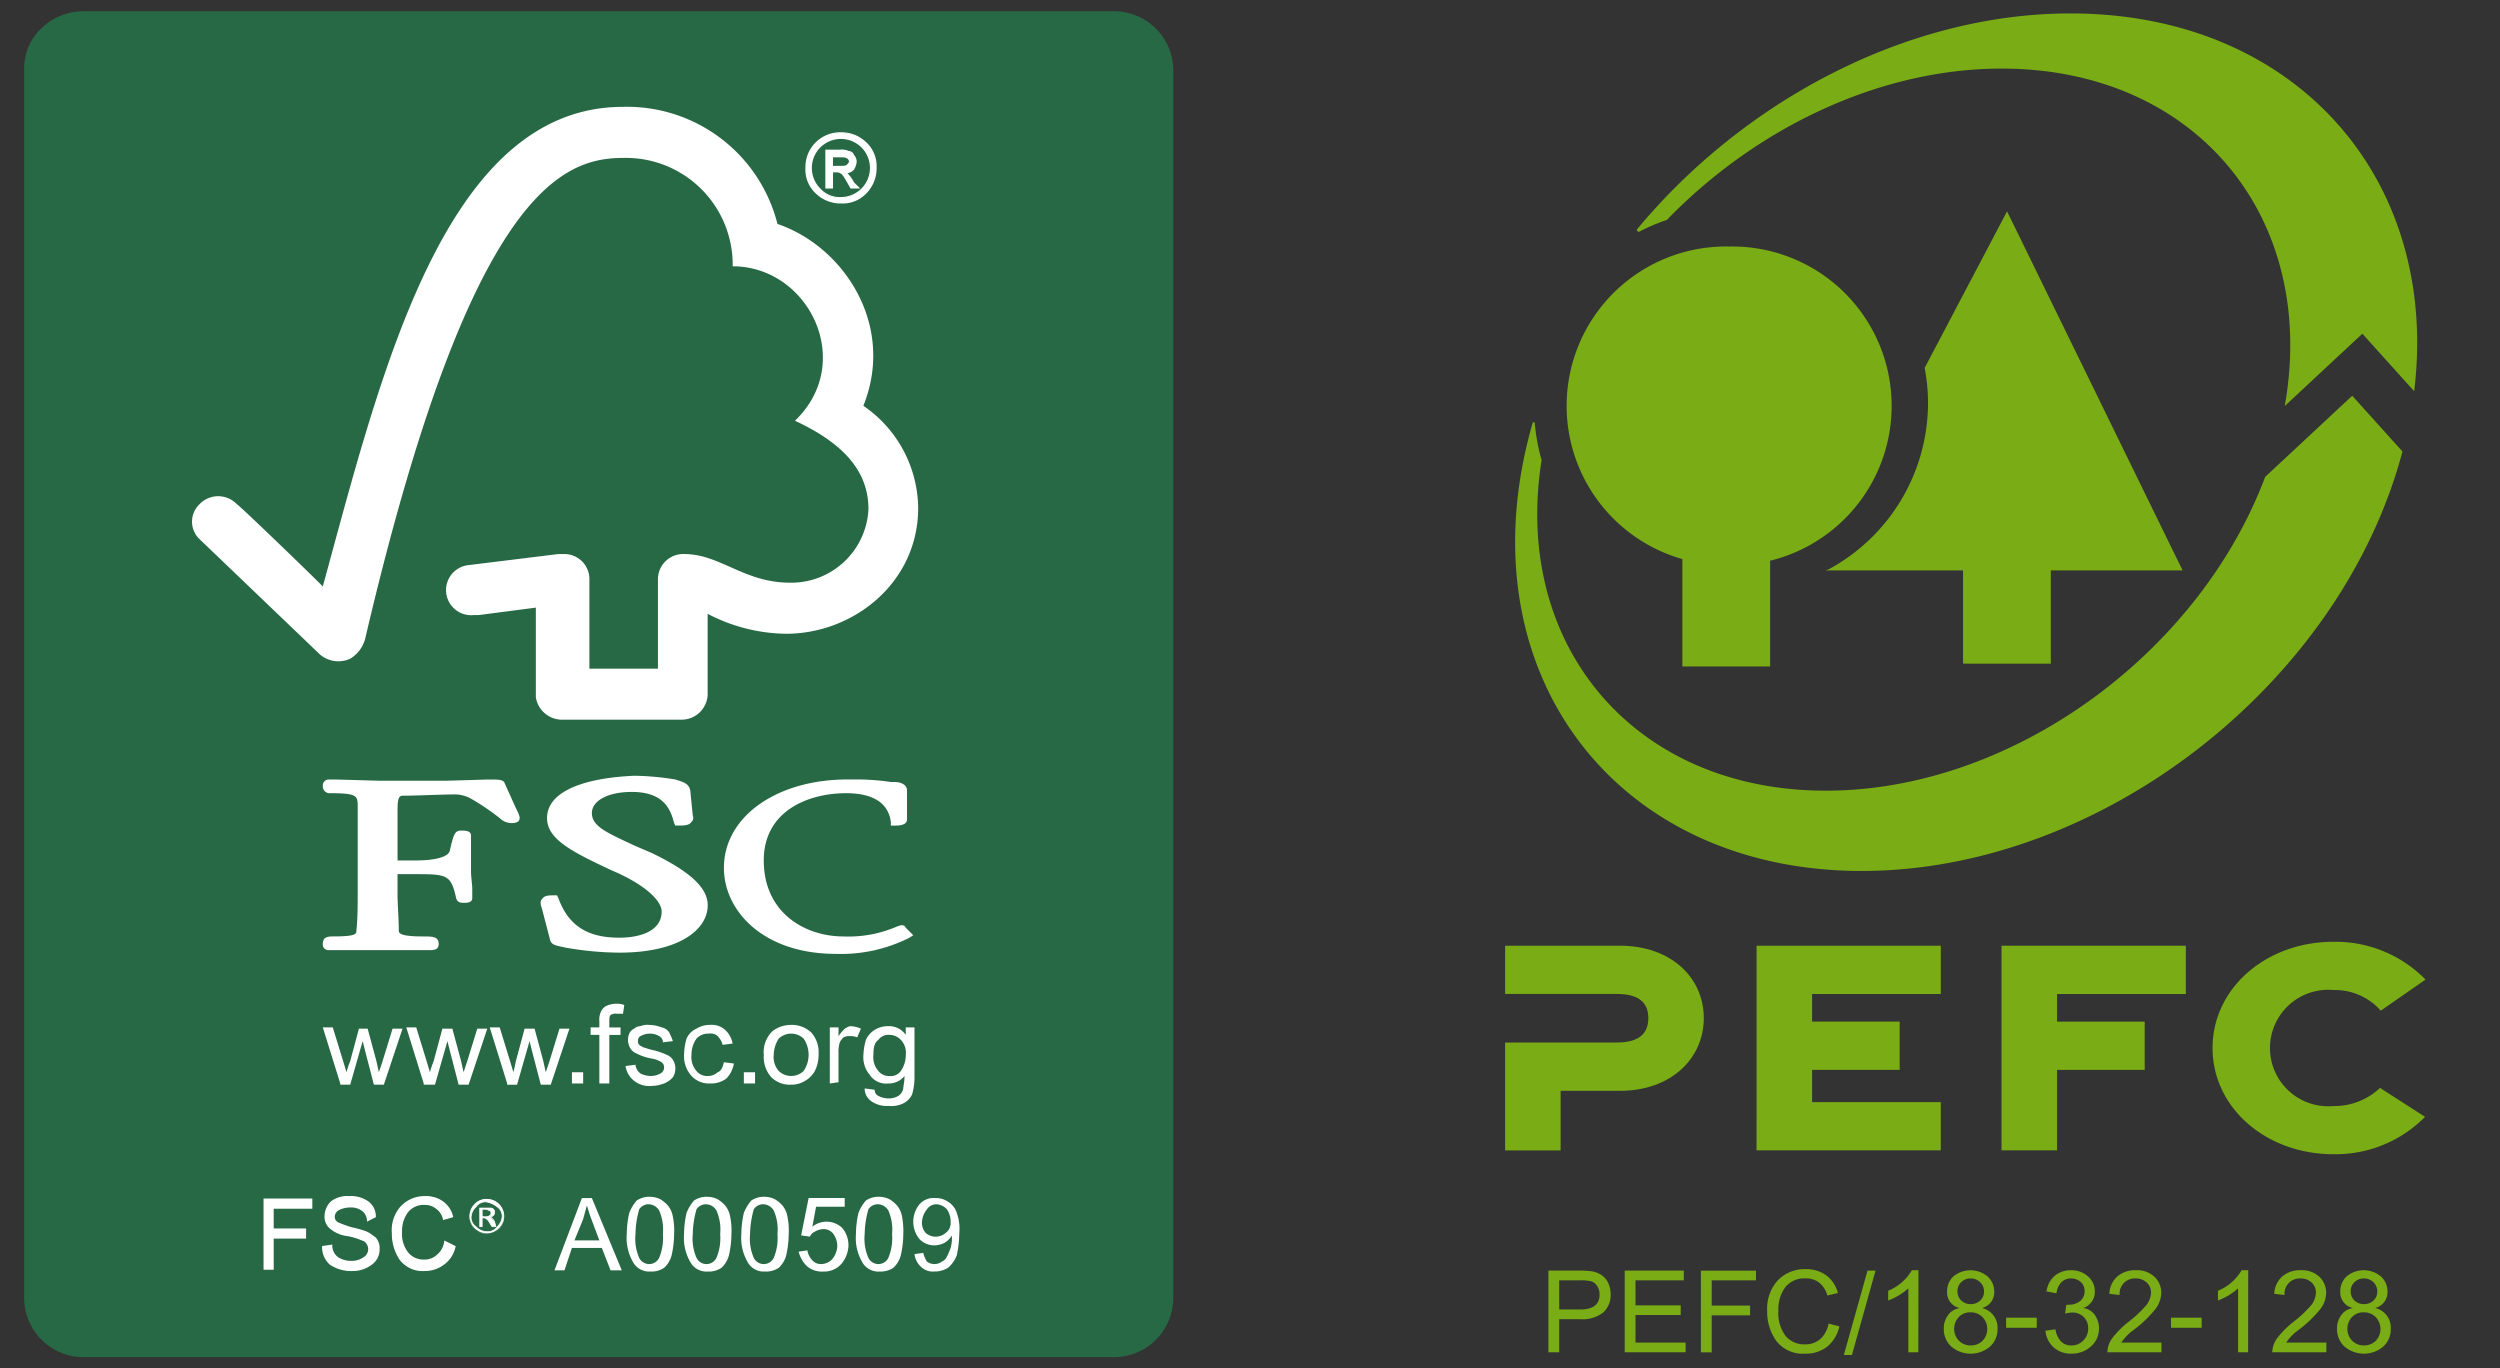 <svg xmlns="http://www.w3.org/2000/svg" xmlns:xlink="http://www.w3.org/1999/xlink" width="190" height="104" viewBox="0 0 190 104">
  <rect x="0" y="0" width="190" height="104" fill="#333333" stroke="none"/>
  <defs>
    <clipPath id="clip-path">
      <rect id="Rettangolo_6" data-name="Rettangolo 6" width="69.947" height="101.958" fill="none"/>
    </clipPath>
    <clipPath id="clip-footer-logo-fsc_pefc">
      <rect width="190" height="104"/>
    </clipPath>
  </defs>
  <g id="footer-logo-fsc_pefc" data-name="footer-logo-fsc+pefc" clip-path="url(#clip-footer-logo-fsc_pefc)">
    <g id="fsc_corretto" transform="translate(-17.597 -36.979)">
      <path id="Tracciato_21" data-name="Tracciato 21" d="M23.955,38h78.291a4.343,4.343,0,0,1,4.355,4.355V135.6a4.343,4.343,0,0,1-4.355,4.355H23.955A4.343,4.343,0,0,1,19.6,135.6V42.355A4.284,4.284,0,0,1,23.955,38Z" fill="#276944" fill-rule="evenodd"/>
      <path id="Tracciato_22" data-name="Tracciato 22" d="M23.955,37.834h78.291a4.509,4.509,0,0,1,4.521,4.521V135.6a4.509,4.509,0,0,1-4.521,4.521H23.955a4.509,4.509,0,0,1-4.521-4.521V42.358a4.237,4.237,0,0,1,1.2-3.121A4.617,4.617,0,0,1,23.955,37.834Zm78.291,101.958a4.177,4.177,0,0,0,4.189-4.189V42.355a4.177,4.177,0,0,0-4.189-4.189H23.955a4.283,4.283,0,0,0-3.077,1.3,3.907,3.907,0,0,0-1.112,2.881V135.6a4.177,4.177,0,0,0,4.189,4.189Z" fill="#276944"/>
      <path id="Tracciato_23" data-name="Tracciato 23" d="M44.725,123.66,43.4,119.4h.757l.757,2.461.284.947a7.367,7.367,0,0,1,.284-.852l.663-2.461h.663l.663,2.461.189.852.284-.852.757-2.461h.757l-1.42,4.26h-.757l-.663-2.556-.189-.757-.947,3.313h-.757Zm6.343,0-1.325-4.26H50.5l.757,2.461.284.947a7.367,7.367,0,0,1,.284-.852l.663-2.461h.757l.663,2.461.189.852.284-.852.757-2.461H55.9l-1.42,4.26h-.757l-.663-2.556-.189-.757-.947,3.313h-.852Zm6.343,0-1.325-4.26h.757l.757,2.461.284.947s.095-.379.189-.852l.663-2.461h.757l.663,2.461.189.852.284-.852.757-2.461h.757l-1.42,4.26h-.757L59.3,121.2l-.189-.757-.947,3.313h-.757Z" transform="translate(-1.269 -4.339)" fill="#fff" fill-rule="evenodd"/>
      <path id="Tracciato_24" data-name="Tracciato 24" d="M63.4,123.852h.852V123H63.4Z" transform="translate(-2.335 -4.531)" fill="#fff" fill-rule="evenodd"/>
      <path id="Tracciato_25" data-name="Tracciato 25" d="M65.563,123.559v-3.692H64.9V119.3h.663v-.473a1.4,1.4,0,0,1,.095-.663.945.945,0,0,1,.379-.473,1.784,1.784,0,0,1,.757-.189,1.611,1.611,0,0,1,.663.095l-.095.663h-.473a.709.709,0,0,0-.473.095c-.095.095-.095.284-.095.568v.379h.852v.568H66.32v3.692Zm1.988-1.325.757-.095a.958.958,0,0,0,.379.663,1.783,1.783,0,0,0,.757.189,1.467,1.467,0,0,0,.757-.189.521.521,0,0,0,.284-.473.492.492,0,0,0-.189-.379,2.075,2.075,0,0,0-.757-.284,3.814,3.814,0,0,1-1.136-.379.945.945,0,0,1-.473-.379,1.345,1.345,0,0,1-.189-.568,1.2,1.2,0,0,1,.095-.568.739.739,0,0,1,.379-.379.723.723,0,0,1,.473-.189,1.4,1.4,0,0,1,.663-.095,2.8,2.8,0,0,1,.947.189.869.869,0,0,1,.568.379,4.615,4.615,0,0,1,.284.663l-.757.095a.521.521,0,0,0-.284-.473,1.368,1.368,0,0,0-.663-.189,1.467,1.467,0,0,0-.757.189.378.378,0,0,0-.189.379.348.348,0,0,0,.095.284c.095.095.189.095.284.189.095,0,.284.095.663.189a5.188,5.188,0,0,1,1.136.379.945.945,0,0,1,.473.379,1.254,1.254,0,0,1,0,1.325,1.7,1.7,0,0,1-.663.473,2.8,2.8,0,0,1-.947.189,1.851,1.851,0,0,1-1.325-.379,1.756,1.756,0,0,1-.663-1.136m7.479-.284.757.095a2.159,2.159,0,0,1-.568,1.136,1.9,1.9,0,0,1-1.231.379,1.786,1.786,0,0,1-1.42-.568A2.227,2.227,0,0,1,72,121.381a4.8,4.8,0,0,1,.189-1.231,1.478,1.478,0,0,1,.757-.757,1.908,1.908,0,0,1,1.041-.284,1.509,1.509,0,0,1,1.136.379,1.87,1.87,0,0,1,.568,1.041l-.757.095a1.526,1.526,0,0,0-.379-.663.8.8,0,0,0-.663-.189,1.215,1.215,0,0,0-.947.379,2.108,2.108,0,0,0-.379,1.231,1.606,1.606,0,0,0,.379,1.231,1.028,1.028,0,0,0,.852.379,1.075,1.075,0,0,0,.757-.284c.284-.095.379-.379.473-.757" transform="translate(-2.415 -4.238)" fill="#fff" fill-rule="evenodd"/>
      <path id="Tracciato_26" data-name="Tracciato 26" d="M77.2,123.852h.852V123H77.2Z" transform="translate(-3.071 -4.531)" fill="#fff" fill-rule="evenodd"/>
      <path id="Tracciato_27" data-name="Tracciato 27" d="M77.11,117.543a1.606,1.606,0,0,0,.379,1.231,1.373,1.373,0,0,0,1.893,0,2.189,2.189,0,0,0,0-2.461,1.373,1.373,0,0,0-1.893,0,2.368,2.368,0,0,0-.379,1.231m-.757,0a2.227,2.227,0,0,1,.663-1.8,2.325,2.325,0,0,1,1.42-.473,2.15,2.15,0,0,1,1.515.568,2.227,2.227,0,0,1,.568,1.609,2.749,2.749,0,0,1-.284,1.325,1.938,1.938,0,0,1-.757.757,1.908,1.908,0,0,1-1.041.284,2,2,0,0,1-1.515-.568,2.314,2.314,0,0,1-.568-1.7m5.017,2.177v-4.26h.663v.663a3.6,3.6,0,0,1,.473-.568c.189-.095.284-.189.473-.189a2.228,2.228,0,0,1,.757.189l-.284.663a1.2,1.2,0,0,0-.568-.095.853.853,0,0,0-.473.095,1.307,1.307,0,0,0-.284.379,2.621,2.621,0,0,0-.095.852v2.177l-.663.095Zm3.313-2.177a1.606,1.606,0,0,0,.379,1.231,1.028,1.028,0,0,0,.852.379.923.923,0,0,0,.852-.379,2.108,2.108,0,0,0,.379-1.231,1.383,1.383,0,0,0-.379-1.136,1.156,1.156,0,0,0-.852-.379.923.923,0,0,0-.852.379c-.284.189-.379.568-.379,1.136m-.663,2.556.757.095a.521.521,0,0,0,.284.473,1.783,1.783,0,0,0,.757.189,1.466,1.466,0,0,0,.757-.189.869.869,0,0,0,.379-.568c0-.189.095-.473.095-.947a1.527,1.527,0,0,1-1.231.568,1.494,1.494,0,0,1-1.42-.663,2.085,2.085,0,0,1-.473-1.515,4.752,4.752,0,0,1,.189-1.136,1.754,1.754,0,0,1,.663-.757,1.908,1.908,0,0,1,1.041-.284,1.535,1.535,0,0,1,1.325.663v-.568h.663v3.692a4.612,4.612,0,0,1-.189,1.42,1.491,1.491,0,0,1-.663.663,2.05,2.05,0,0,1-1.136.189,2,2,0,0,1-1.325-.379,1.165,1.165,0,0,1-.473-.947M65.655,45.5C52.118,45.5,47.29,65.664,42.84,81.948c-1.609-1.609-6.532-6.343-6.532-6.248a1.961,1.961,0,0,0-2.84,0,1.83,1.83,0,0,0,0,2.651l8.994,8.615a2.147,2.147,0,0,0,2.461.473,2.506,2.506,0,0,0,1.136-1.515c7.952-33.986,14.958-36.542,19.6-36.542a8.116,8.116,0,0,1,8.331,8.236c5.775,0,9.372,7.29,4.733,11.739,3.881,1.8,5.585,3.976,5.585,6.721a5.871,5.871,0,0,1-5.964,5.585c-3.5,0-5.3-2.177-8.047-2.177a1.92,1.92,0,0,0-1.988,1.893V88.2H63.1V81.38a1.9,1.9,0,0,0-1.893-1.893h-.473l-6.911.852a1.909,1.909,0,0,0,.473,3.787h.379l4.355-.568v6.816a2.023,2.023,0,0,0,1.893,1.7H70.1a1.982,1.982,0,0,0,1.988-1.893V84.03a13.18,13.18,0,0,0,5.964,1.515c5.112,0,10.035-3.881,10.035-9.562a9.524,9.524,0,0,0-4.165-7.763C86.388,62.067,82.412,56.1,77.394,54.4a11.793,11.793,0,0,0-11.739-8.9M59.881,99.556c0,1.609,1.893,2.556,4.923,3.976,2.461,1.041,3.787,2.272,3.787,3.124,0,1.515-1.7,1.988-3.219,1.988-2.461,0-3.881-.947-4.639-3.029l-.095-.189h-.189c-.473,0-.757,0-.947.284-.189.189-.095.473,0,.757l.568,2.177c.095.568.379.568,1.231.757a24.234,24.234,0,0,0,4.071.379c4.639,0,6.721-1.8,6.721-3.6,0-1.325-1.325-2.556-4.26-3.976l-1.325-.568c-1.988-.947-3.219-1.42-3.219-2.461,0-.947,1.231-1.609,3.029-1.609,2.367,0,2.935,1.231,3.219,2.367l.095.189h.189c.473,0,.852,0,1.041-.284a.416.416,0,0,0,.095-.473l-.189-1.893c-.095-.568-.568-.663-1.136-.852a20.777,20.777,0,0,0-3.124-.284c-4.165.189-6.627,1.325-6.627,3.219m13.443,3.787c0,3.219,2.935,6.532,8.52,6.532a11.538,11.538,0,0,0,5.585-1.231l.284-.189-.568-.568h0c-.095-.189-.189-.189-.379-.189l-.284.095a9.269,9.269,0,0,1-4.071.757c-2.935,0-6.059-1.8-6.059-5.775,0-3.787,3.408-5.112,6.248-5.112,2.083,0,3.219.757,3.408,2.177v.284h.284c.284,0,.947,0,.947-.473V97.473c0-.568-.663-.663-.947-.663h-.284a18.04,18.04,0,0,0-3.029-.189c-5.491-.095-9.656,2.745-9.656,6.721M52.212,96.716H47.195l-3.408-.095h-.473a.447.447,0,0,0-.473.473.518.518,0,0,0,.568.568c1.988,0,2.083.189,2.083.947v6.721c0,.757,0,1.8-.095,2.745,0,.284,0,.473-1.8.473-.473,0-.757.095-.757.568a.426.426,0,0,0,.473.473h7.574c.379,0,.757,0,.757-.473,0-.568-.473-.568-1.231-.568-1.8,0-1.8-.284-1.8-.473,0-.852-.095-1.988-.095-2.745v-1.515h1.515c2.272,0,2.556.095,2.935,1.8.095.379.379.379.663.379.568,0,.568-.284.568-.379v-.663c0-.379-.095-.852-.095-1.42v-2.651c0-.379-.473-.379-.757-.379-.473,0-.568.284-.852,1.515-.095.473-1.041.757-2.651.757H48.52V98.893c0-1.041.189-1.041.473-1.041.852,0,3.029-.095,3.692-.095a2.581,2.581,0,0,1,1.515.379,17.48,17.48,0,0,1,2.083,1.42,1.32,1.32,0,0,0,.852.379c.189,0,.663,0,.663-.379,0-.095,0-.189-.189-.568s-.473-1.041-.947-2.083c-.095-.284-.473-.284-1.231-.284ZM81.56,50.044h.568c.284,0,.473,0,.568-.095s.189-.189.189-.284-.095-.284-.189-.284c-.095-.095-.284-.095-.568-.095H81.56Zm1.988,1.609H82.98c-.379-.663-.568-1.041-.757-1.136a.569.569,0,0,0-.379-.095H81.56v1.231h-.473v-2.84h1.041c.284,0,.568,0,.663.095.189,0,.284.095.379.284a.723.723,0,0,1,.189.473,1.345,1.345,0,0,1-.189.568.859.859,0,0,1-.663.284h0c.189,0,.379.284.663.757Zm-1.325.757a2.263,2.263,0,1,0-1.609-.663,2.076,2.076,0,0,0,1.609.663Zm0-4.923a2.643,2.643,0,0,1,1.893.757,2.431,2.431,0,0,1,.757,1.893,2.643,2.643,0,0,1-.757,1.893,2.431,2.431,0,0,1-1.893.757,2.643,2.643,0,0,1-1.893-.757,2.431,2.431,0,0,1-.757-1.893,2.588,2.588,0,0,1,2.651-2.651Z" transform="translate(-0.709 -0.4)" fill="#fff" fill-rule="evenodd"/>
      <path id="Tracciato_28" data-name="Tracciato 28" d="M84.851,47.545a2.7,2.7,0,0,1,1.932.773,2.474,2.474,0,0,1,.773,1.932,2.7,2.7,0,0,1-.773,1.932,2.474,2.474,0,0,1-1.932.773,2.7,2.7,0,0,1-1.932-.773,2.474,2.474,0,0,1-.773-1.932,2.643,2.643,0,0,1,2.705-2.705Zm0,5.3a2.375,2.375,0,0,0,1.855-.741,2.6,2.6,0,0,0,.741-1.855,2.375,2.375,0,0,0-.741-1.855,2.6,2.6,0,0,0-4.451,1.855A2.375,2.375,0,0,0,83,52.105,2.6,2.6,0,0,0,84.851,52.847Zm0-4.923A2.317,2.317,0,1,1,83.2,48.6,2.143,2.143,0,0,1,84.851,47.924Zm0,4.544a2.208,2.208,0,1,0-1.571-.647A2.018,2.018,0,0,0,84.851,52.468Zm-1.191-3.6h1.1a1.341,1.341,0,0,1,.684.1.451.451,0,0,1,.4.306.783.783,0,0,1,.2.505,1.391,1.391,0,0,1-.2.592l0,.008-.006.006a.937.937,0,0,1-.49.28,2.949,2.949,0,0,1,.494.689l.467.467h-.732l-.016-.028-.161-.284c-.267-.472-.428-.757-.573-.83l-.008,0-.006-.006a.535.535,0,0,0-.34-.079h-.229V51.82H83.66Zm2.092,1.442a1.274,1.274,0,0,0,.18-.536.671.671,0,0,0-.173-.435l-.006-.006,0-.008c-.095-.19-.178-.254-.33-.254H85.4l-.016-.016c-.079-.079-.368-.079-.624-.079h-.987v2.731h.364V50.48h.339a.629.629,0,0,1,.411.1c.172.092.33.37.612.87l.145.256h.4l-.294-.3c-.248-.414-.452-.731-.616-.731v-.109A.8.8,0,0,0,85.753,50.313Zm-1.619-.969h.623c.286,0,.479,0,.592.1.127.024.22.23.22.336s-.1.222-.205.323-.308.111-.607.111h-.623Zm.623.757c.262,0,.451,0,.529-.079s.173-.173.173-.245-.086-.229-.135-.229H85.3l-.016-.016c-.079-.079-.268-.079-.529-.079h-.513V50.1Z" transform="translate(-3.337 -0.512)" fill="#fff"/>
      <path id="Tracciato_29" data-name="Tracciato 29" d="M42.2,133.863h-2.84v1.609h2.461v.663H39.363V138.5H38.7v-5.3h3.6v.663Z" transform="translate(-1.018 -5.075)" fill="#fff" fill-rule="evenodd"/>
      <path id="Tracciato_30" data-name="Tracciato 30" d="M38.645,133.145h3.707v.772H39.417v1.5h2.461v.772H39.417v2.367h-.772Zm3.6.109H38.755v5.192h.553V136.08h2.461v-.553H39.308v-1.719h2.935Z" transform="translate(-1.018 -5.075)" fill="#fff"/>
      <path id="Tracciato_31" data-name="Tracciato 31" d="M46.808,134.8a.984.984,0,0,0-.379-.757,1.413,1.413,0,0,0-.947-.284,1.891,1.891,0,0,0-.852.189.639.639,0,0,0-.379.568.521.521,0,0,0,.284.473,9.428,9.428,0,0,0,1.041.379,7.682,7.682,0,0,1,1.041.284,3.322,3.322,0,0,1,.757.473,1.157,1.157,0,0,1,.284.852,1.35,1.35,0,0,1-.568,1.136,2.325,2.325,0,0,1-1.42.473,2.811,2.811,0,0,1-1.7-.473,1.719,1.719,0,0,1-.568-1.325l.663-.095a1.165,1.165,0,0,0,.473.947,1.908,1.908,0,0,0,1.041.284,1.6,1.6,0,0,0,.947-.284.769.769,0,0,0,0-1.325,6.467,6.467,0,0,0-1.231-.379,2.456,2.456,0,0,1-1.325-.568,1.1,1.1,0,0,1-.379-.947,1.52,1.52,0,0,1,.473-1.041A2,2,0,0,1,45.388,133a2.282,2.282,0,0,1,1.42.379,1.349,1.349,0,0,1,.568,1.136Z" transform="translate(-1.269 -5.064)" fill="#fff" fill-rule="evenodd"/>
      <path id="Tracciato_32" data-name="Tracciato 32" d="M45.388,132.945a2.326,2.326,0,0,1,1.453.39,1.407,1.407,0,0,1,.59,1.18v.034l-.677.339V134.8a.932.932,0,0,0-.363-.719,1.355,1.355,0,0,0-.908-.268,1.846,1.846,0,0,0-.828.184.59.59,0,0,0-.348.519.468.468,0,0,0,.254.424,9.4,9.4,0,0,0,1.031.375,7.764,7.764,0,0,1,1.045.285,1.922,1.922,0,0,1,.539.314c.073.054.148.11.232.165l.008.007a1.214,1.214,0,0,1,.3.891,1.407,1.407,0,0,1-.59,1.18,2.371,2.371,0,0,1-1.453.484,2.88,2.88,0,0,1-1.737-.484l-.006-.005a1.764,1.764,0,0,1-.584-1.364v-.047l.772-.11v.063a1.112,1.112,0,0,0,.449.9,1.84,1.84,0,0,0,1.011.275,1.541,1.541,0,0,0,.916-.275.714.714,0,0,0,.006-1.23c-.072-.024-.151-.055-.235-.087a4.728,4.728,0,0,0-.98-.287,2.5,2.5,0,0,1-1.351-.58,1.164,1.164,0,0,1-.4-.989,1.568,1.568,0,0,1,.489-1.08l.006-.005A2.051,2.051,0,0,1,45.388,132.945Zm1.933,1.536a1.3,1.3,0,0,0-.546-1.059,2.2,2.2,0,0,0-1.387-.368,1.954,1.954,0,0,0-1.289.365,1.457,1.457,0,0,0-.455,1,1.06,1.06,0,0,0,.354.9l.008.007a2.391,2.391,0,0,0,1.3.553,4.822,4.822,0,0,1,1,.293c.085.033.165.064.237.088l.013.006a.824.824,0,0,1,0,1.416,1.664,1.664,0,0,1-.977.293,1.95,1.95,0,0,1-1.072-.293,1.219,1.219,0,0,1-.5-.929l-.555.079A1.659,1.659,0,0,0,44,138.071a2.778,2.778,0,0,0,1.668.46,2.264,2.264,0,0,0,1.387-.462,1.3,1.3,0,0,0,.546-1.092,1.115,1.115,0,0,0-.264-.81c-.084-.056-.159-.112-.232-.165a1.813,1.813,0,0,0-.508-.3,7.67,7.67,0,0,0-1.035-.282l-.007,0a9.432,9.432,0,0,1-1.049-.382.577.577,0,0,1-.314-.522.693.693,0,0,1,.409-.617,1.955,1.955,0,0,1,.876-.2,1.44,1.44,0,0,1,.985.3,1.06,1.06,0,0,1,.391.709Z" transform="translate(-1.269 -5.064)" fill="#fff"/>
      <path id="Tracciato_33" data-name="Tracciato 33" d="M53.733,136.787a2.179,2.179,0,0,1-.852,1.325,2.325,2.325,0,0,1-1.42.473,2.142,2.142,0,0,1-1.893-.852A3.5,3.5,0,0,1,49,135.745a2.667,2.667,0,0,1,.663-1.988,2.424,2.424,0,0,1,1.8-.757,2.174,2.174,0,0,1,1.325.379,1.884,1.884,0,0,1,.757,1.136l-.663.189a1.379,1.379,0,0,0-.568-.852,1.322,1.322,0,0,0-.852-.284,1.589,1.589,0,0,0-1.325.568,2.409,2.409,0,0,0-.473,1.515,2.326,2.326,0,0,0,.473,1.609,1.527,1.527,0,0,0,1.231.568,1.424,1.424,0,0,0,1.041-.379,1.594,1.594,0,0,0,.568-1.041Z" transform="translate(-1.568 -5.064)" fill="#fff" fill-rule="evenodd"/>
      <path id="Tracciato_34" data-name="Tracciato 34" d="M51.461,138.64a2.193,2.193,0,0,1-1.939-.876,3.569,3.569,0,0,1-.577-2.018,2.693,2.693,0,0,1,.679-2.027,2.489,2.489,0,0,1,1.837-.773,2.216,2.216,0,0,1,1.358.39A1.945,1.945,0,0,1,53.6,134.5l.01.049-.765.219-.014-.055a1.332,1.332,0,0,0-.545-.82l-.008-.007a1.278,1.278,0,0,0-.813-.268,1.523,1.523,0,0,0-1.282.546,2.347,2.347,0,0,0-.462,1.482,2.284,2.284,0,0,0,.457,1.571l.005.006a1.473,1.473,0,0,0,1.187.546,1.361,1.361,0,0,0,1-.363l.008-.007a1.529,1.529,0,0,0,.545-1.007l.014-.07.864.432-.015.045a2.239,2.239,0,0,1-.873,1.353A2.371,2.371,0,0,1,51.461,138.64Zm0-5.585a2.354,2.354,0,0,0-1.76.741,2.592,2.592,0,0,0-.647,1.949,3.462,3.462,0,0,0,.559,1.958,2.09,2.09,0,0,0,1.848.828,2.264,2.264,0,0,0,1.387-.462l0,0a2.062,2.062,0,0,0,.813-1.251l-.652-.326a1.586,1.586,0,0,1-.572,1,1.468,1.468,0,0,1-1.076.391,1.583,1.583,0,0,1-1.272-.587,2.392,2.392,0,0,1-.487-1.645,2.484,2.484,0,0,1,.484-1.547,1.649,1.649,0,0,1,1.369-.59,1.384,1.384,0,0,1,.887.3,1.421,1.421,0,0,1,.572.827l.56-.16a1.826,1.826,0,0,0-.726-1.054A2.11,2.11,0,0,0,51.461,133.055Z" transform="translate(-1.568 -5.064)" fill="#fff"/>
      <path id="Tracciato_35" data-name="Tracciato 35" d="M56.147,134.525h.284a.348.348,0,0,0,.284-.095c.095,0,.095-.095.095-.189s0-.095-.095-.189c-.095,0-.189-.095-.284-.095h-.284Zm1.041.757H56.9a5.606,5.606,0,0,0-.379-.568c-.095,0-.095-.095-.189-.095h-.189v.663h-.189v-1.42h.852a.331.331,0,0,1,.189.095.293.293,0,0,1,.095.189.335.335,0,0,1-.379.379h0c.095,0,.189.189.379.379Zm-.663.379a.861.861,0,0,0,.757-.379,1.169,1.169,0,0,0,.379-.757.861.861,0,0,0-.379-.757,1.784,1.784,0,0,0-.852-.379.861.861,0,0,0-.757.379,1.169,1.169,0,0,0-.379.757.861.861,0,0,0,.379.757A1.156,1.156,0,0,0,56.525,135.661Zm0-2.461a1.294,1.294,0,1,1-.947.379A1.215,1.215,0,0,1,56.525,133.2Z" transform="translate(-1.898 -5.075)" fill="#fff" fill-rule="evenodd"/>
      <path id="Tracciato_36" data-name="Tracciato 36" d="M56.525,133.173a1.322,1.322,0,1,1-.966.387A1.237,1.237,0,0,1,56.525,133.173Zm0,2.651a1.267,1.267,0,1,0-.927-.371A1.187,1.187,0,0,0,56.525,135.823Zm-.095-2.461h.007a1.788,1.788,0,0,1,.863.384.89.89,0,0,1,.389.779,1.216,1.216,0,0,1-.385.775.89.89,0,0,1-.779.389,1.192,1.192,0,0,1-.869-.385.89.89,0,0,1-.389-.779,1.216,1.216,0,0,1,.385-.775A.89.89,0,0,1,56.431,133.362Zm.095,2.272a.827.827,0,0,0,.735-.366l0,0a1.13,1.13,0,0,0,.371-.738.827.827,0,0,0-.366-.735l0,0a1.734,1.734,0,0,0-.836-.371.826.826,0,0,0-.731.366l0,0a1.13,1.13,0,0,0-.371.738.827.827,0,0,0,.366.735l0,0A1.127,1.127,0,0,0,56.525,135.634Zm-.6-1.8h.879a.354.354,0,0,1,.209.1.319.319,0,0,1,.1.209.372.372,0,0,1-.1.3.322.322,0,0,1-.179.1,1.5,1.5,0,0,1,.277.343l0,.009.1.413h-.334l-.008-.012c-.073-.109-.13-.2-.181-.285a1.833,1.833,0,0,0-.187-.271.153.153,0,0,1-.1-.055.1.1,0,0,0-.075-.039h-.162v.663H55.93Zm.785.718V134.5a.308.308,0,0,0,.351-.351.266.266,0,0,0-.087-.17.305.305,0,0,0-.17-.087h-.825v1.365h.134v-.663h.217a.15.15,0,0,1,.114.055.1.1,0,0,0,.075.039h.011l.008.008a1.71,1.71,0,0,1,.2.289c.049.079.1.168.172.271h.234l-.085-.34C56.889,134.648,56.8,134.553,56.715,134.553Zm-.6-.623h.311a.358.358,0,0,1,.154.05.315.315,0,0,0,.13.044h.011l.008.008c.1.1.1.1.1.209s0,.209-.111.216a.375.375,0,0,1-.3.1h-.311Zm.584.149a.389.389,0,0,1-.143-.05.315.315,0,0,0-.13-.044h-.257v.513h.257a.323.323,0,0,0,.265-.087l.008-.008h.011c.061,0,.067-.049.067-.162C56.782,134.161,56.782,134.158,56.7,134.079Z" transform="translate(-1.898 -5.075)" fill="#fff"/>
      <g id="Raggruppa_3" data-name="Raggruppa 3" transform="translate(59.739 127.936)">
        <path id="Tracciato_37" data-name="Tracciato 37" d="M62,138.591l2.083-5.491h.757l2.272,5.491H66.26l-.663-1.7H63.325l-.568,1.7Zm1.515-2.272h1.893L64.84,134.8c-.189-.473-.284-.852-.379-1.136-.095.379-.189.663-.284,1.041Z" transform="translate(-62 -133.005)" fill="#fff"/>
        <path id="Tracciato_38" data-name="Tracciato 38" d="M67.8,135.84a7.508,7.508,0,0,1,.189-1.609,3.151,3.151,0,0,1,.568-.947A1.7,1.7,0,0,1,69.6,133a1.784,1.784,0,0,1,.757.189,2.51,2.51,0,0,1,.568.473,1.784,1.784,0,0,1,.379.852,5.03,5.03,0,0,1,.095,1.325,7.508,7.508,0,0,1-.189,1.609,1.964,1.964,0,0,1-.568.947,1.7,1.7,0,0,1-1.041.284,1.406,1.406,0,0,1-1.231-.568A3.64,3.64,0,0,1,67.8,135.84Zm.663,0a3.616,3.616,0,0,0,.284,1.8.843.843,0,0,0,1.515,0,3.875,3.875,0,0,0,.284-1.8,3.616,3.616,0,0,0-.284-1.8.965.965,0,0,0-.757-.473.861.861,0,0,0-.757.379A7.254,7.254,0,0,0,68.463,135.84Z" transform="translate(-62.309 -133)" fill="#fff"/>
        <path id="Tracciato_39" data-name="Tracciato 39" d="M72.4,135.84a7.508,7.508,0,0,1,.189-1.609,3.151,3.151,0,0,1,.568-.947A1.7,1.7,0,0,1,74.2,133a1.784,1.784,0,0,1,.757.189,2.51,2.51,0,0,1,.568.473,1.784,1.784,0,0,1,.379.852A5.03,5.03,0,0,1,76,135.84a7.507,7.507,0,0,1-.189,1.609,1.964,1.964,0,0,1-.568.947,1.7,1.7,0,0,1-1.041.284,1.406,1.406,0,0,1-1.231-.568A3.64,3.64,0,0,1,72.4,135.84Zm.663,0a3.616,3.616,0,0,0,.284,1.8.843.843,0,0,0,1.515,0,3.875,3.875,0,0,0,.284-1.8,3.616,3.616,0,0,0-.284-1.8.965.965,0,0,0-.757-.473.861.861,0,0,0-.757.379A7.255,7.255,0,0,0,73.063,135.84Z" transform="translate(-62.554 -133)" fill="#fff"/>
        <path id="Tracciato_40" data-name="Tracciato 40" d="M77,135.84a7.508,7.508,0,0,1,.189-1.609,3.151,3.151,0,0,1,.568-.947A1.7,1.7,0,0,1,78.8,133a1.784,1.784,0,0,1,.757.189,2.51,2.51,0,0,1,.568.473,1.784,1.784,0,0,1,.379.852,5.03,5.03,0,0,1,.095,1.325,7.508,7.508,0,0,1-.189,1.609,1.964,1.964,0,0,1-.568.947,1.7,1.7,0,0,1-1.041.284,1.406,1.406,0,0,1-1.231-.568A3.64,3.64,0,0,1,77,135.84Zm.663,0a3.616,3.616,0,0,0,.284,1.8.843.843,0,0,0,1.515,0,3.875,3.875,0,0,0,.284-1.8,3.616,3.616,0,0,0-.284-1.8.965.965,0,0,0-.757-.473.861.861,0,0,0-.757.379A7.255,7.255,0,0,0,77.663,135.84Z" transform="translate(-62.8 -133)" fill="#fff"/>
        <path id="Tracciato_41" data-name="Tracciato 41" d="M81.6,137.171l.663-.095a1.426,1.426,0,0,0,.379.757.859.859,0,0,0,.663.284,1.156,1.156,0,0,0,.852-.379,1.682,1.682,0,0,0,.379-.947,1.6,1.6,0,0,0-.284-.947.923.923,0,0,0-.852-.379,1.346,1.346,0,0,0-.568.189.739.739,0,0,0-.379.379l-.663-.095.568-2.84H85.1v.663H82.925l-.284,1.515a1.732,1.732,0,0,1,2.272.095,2.052,2.052,0,0,1,.473,1.325,2.262,2.262,0,0,1-.473,1.325,1.7,1.7,0,0,1-1.42.663,1.746,1.746,0,0,1-1.231-.379A2.272,2.272,0,0,1,81.6,137.171Z" transform="translate(-63.045 -133.005)" fill="#fff"/>
        <path id="Tracciato_42" data-name="Tracciato 42" d="M86.2,135.84a7.508,7.508,0,0,1,.189-1.609,3.151,3.151,0,0,1,.568-.947A1.7,1.7,0,0,1,88,133a1.784,1.784,0,0,1,.757.189,2.51,2.51,0,0,1,.568.473,1.784,1.784,0,0,1,.379.852,5.821,5.821,0,0,1,.095,1.325,7.508,7.508,0,0,1-.189,1.609,1.964,1.964,0,0,1-.568.947A1.7,1.7,0,0,1,88,138.68a1.406,1.406,0,0,1-1.231-.568A3.64,3.64,0,0,1,86.2,135.84Zm.663,0a3.616,3.616,0,0,0,.284,1.8.843.843,0,0,0,1.515,0,3.875,3.875,0,0,0,.284-1.8,3.616,3.616,0,0,0-.284-1.8.965.965,0,0,0-.757-.473.861.861,0,0,0-.757.379A7.254,7.254,0,0,0,86.863,135.84Z" transform="translate(-63.29 -133)" fill="#fff"/>
        <path id="Tracciato_43" data-name="Tracciato 43" d="M90.895,137.36l.663-.095a2.262,2.262,0,0,0,.284.663.947.947,0,0,0,1.136,0,.739.739,0,0,0,.379-.379,4.616,4.616,0,0,0,.284-.663,2.621,2.621,0,0,0,.095-.852v-.095a1.608,1.608,0,0,1-.568.568,1.783,1.783,0,0,1-.757.189,1.568,1.568,0,0,1-1.136-.473,2.092,2.092,0,0,1,0-2.651A1.454,1.454,0,0,1,92.5,133.1a1.6,1.6,0,0,1,.947.284,1.511,1.511,0,0,1,.663.852,3.469,3.469,0,0,1,.189,1.515,8.491,8.491,0,0,1-.189,1.7,2.416,2.416,0,0,1-.663.947,1.908,1.908,0,0,1-1.041.284,1.293,1.293,0,0,1-1.041-.379A1.513,1.513,0,0,1,90.895,137.36ZM93.64,134.9a1.6,1.6,0,0,0-.284-.947,1.169,1.169,0,0,0-.757-.379.861.861,0,0,0-.757.379,1.682,1.682,0,0,0-.379.947,1.157,1.157,0,0,0,.284.852,1.152,1.152,0,0,0,1.515,0A.923.923,0,0,0,93.64,134.9Z" transform="translate(-63.535 -133.005)" fill="#fff"/>
      </g>
    </g>
    <g id="Raggruppa_5" data-name="Raggruppa 5" transform="translate(114.389 1.021)">
      <g id="Raggruppa_4" data-name="Raggruppa 4" clip-path="url(#clip-path)">
        <path id="Tracciato_44" data-name="Tracciato 44" d="M8.741,75.373H0v3.664H8.5c1.836,0,2.383.813,2.383,1.831,0,1.041-.547,1.86-2.383,1.86l-8.5,0v8.2H4.218V86.4H8.741c3.835,0,6.358-2.428,6.358-5.527s-2.522-5.5-6.358-5.5" transform="translate(0 -4.519)" fill="#7aac15"/>
        <path id="Tracciato_45" data-name="Tracciato 45" d="M20.329,90.923h14V87.261H24.549V84.808h6.656V81.142H24.549v-2.1h9.782V75.373h-14Z" transform="translate(-1.219 -4.519)" fill="#7aac15"/>
        <path id="Tracciato_46" data-name="Tracciato 46" d="M40.132,90.923h4.221V84.808h6.66V81.142h-6.66v-2.1H54.14V75.373H40.132Z" transform="translate(-2.406 -4.519)" fill="#7aac15"/>
        <path id="Tracciato_47" data-name="Tracciato 47" d="M66.379,78.723a4.641,4.641,0,0,1,3.6,1.567l3.4-2.365a9.568,9.568,0,0,0-7-2.87c-5.1,0-9.184,3.514-9.184,8.073S61.281,91.2,66.379,91.2a9.567,9.567,0,0,0,6.966-2.84l-3.422-2.2a5.057,5.057,0,0,1-3.544,1.379,4.427,4.427,0,1,1,0-8.819" transform="translate(-3.429 -4.5)" fill="#7aac15"/>
        <path id="Tracciato_48" data-name="Tracciato 48" d="M43.025,50.376V43.29H53.042L39.7,16,33.437,27.9a14.108,14.108,0,0,1,.256,2.691,14.39,14.39,0,0,1-7.548,12.614l-.236.083H36.356v7.086Z" transform="translate(-1.553 -0.959)" fill="#7aac15"/>
        <path id="Tracciato_49" data-name="Tracciato 49" d="M13.77,42.6v8.159h6.67V42.722a12.113,12.113,0,0,0-3.107-23.877A12.11,12.11,0,0,0,13.77,42.6" transform="translate(-0.299 -1.13)" fill="#7aac15"/>
        <path id="Tracciato_50" data-name="Tracciato 50" d="M10.85,16.578a14.761,14.761,0,0,1,2.084-.886c6.742-6.961,16.106-11.5,25.445-11.5,14.754,0,24.066,11.326,21.51,25.648l5.9-5.5,3.938,4.373C71.7,12.542,60.685,0,43.611,0c-12.385,0-24.8,6.6-32.94,16.4a.115.115,0,0,0,.022.142.127.127,0,0,0,.157.034" transform="translate(-0.639)" fill="#7aac15"/>
        <path id="Tracciato_51" data-name="Tracciato 51" d="M27.146,67.025c18.176,0,36.413-14.212,41.1-31.88l-3.818-4.237-6.615,6.165c-5.061,13.461-19.263,23.851-33.39,23.851C9.847,60.924.587,49.871,2.821,35.8A15.105,15.105,0,0,1,2.3,32.982s0-.067-.087-.056a.094.094,0,0,0-.078.056c-.137.485-.264.97-.384,1.456-4.387,18,6.986,32.587,25.4,32.587" transform="translate(-0.048 -1.853)" fill="#7aac15"/>
        <path id="Tracciato_52" data-name="Tracciato 52" d="M3.5,101.637H5.839a7.128,7.128,0,0,1,.955.055,1.738,1.738,0,0,1,.743.287,1.44,1.44,0,0,1,.519.626,2.012,2.012,0,0,1,.175.828,1.8,1.8,0,0,1-.552,1.377,2.531,2.531,0,0,1-1.772.519H4.32v2.515H3.5Zm.822,2.956h1.6q1.466,0,1.466-1.135a1.168,1.168,0,0,0-.191-.658.8.8,0,0,0-.468-.355,3.6,3.6,0,0,0-.823-.07H4.32Z" transform="translate(-0.21 -6.093)" fill="#7aac15"/>
        <path id="Tracciato_53" data-name="Tracciato 53" d="M14.3,107.844H9.668v-6.207H14.16v.738H10.49v1.9h3.434v.736H10.49v2.1H14.3Z" transform="translate(-0.58 -6.093)" fill="#7aac15"/>
        <path id="Tracciato_54" data-name="Tracciato 54" d="M20.016,102.375H16.65V104.3h2.916v.737H16.65v2.811h-.822v-6.206h4.187Z" transform="translate(-0.949 -6.093)" fill="#7aac15"/>
        <path id="Tracciato_55" data-name="Tracciato 55" d="M26.675,105.869a2.746,2.746,0,0,1-.947,1.56,2.591,2.591,0,0,1-1.619.514,2.562,2.562,0,0,1-2.221-.955,3.786,3.786,0,0,1-.7-2.3,3.194,3.194,0,0,1,.819-2.328,2.816,2.816,0,0,1,2.106-.839,2.59,2.59,0,0,1,1.55.462,2.428,2.428,0,0,1,.9,1.351l-.8.19a1.918,1.918,0,0,0-.618-.973,1.622,1.622,0,0,0-1.037-.326,1.844,1.844,0,0,0-1.542.666,2.814,2.814,0,0,0-.525,1.788,2.867,2.867,0,0,0,.552,1.927,1.828,1.828,0,0,0,1.442.631,1.747,1.747,0,0,0,1.184-.394,2.159,2.159,0,0,0,.637-1.185Z" transform="translate(-1.271 -6.087)" fill="#7aac15"/>
        <path id="Tracciato_56" data-name="Tracciato 56" d="M29.794,101.638,28,108.052h-.615l1.8-6.414Z" transform="translate(-1.642 -6.093)" fill="#7aac15"/>
        <path id="Tracciato_57" data-name="Tracciato 57" d="M33.261,107.842H32.5v-4.856a4.676,4.676,0,0,1-1.529.919v-.737a3.712,3.712,0,0,0,1.8-1.562h.5Z" transform="translate(-1.857 -6.092)" fill="#7aac15"/>
        <path id="Tracciato_58" data-name="Tracciato 58" d="M38.386,104.485a1.529,1.529,0,0,1,1.164,1.588,1.764,1.764,0,0,1-.572,1.339,2.278,2.278,0,0,1-2.943,0,1.8,1.8,0,0,1-.57-1.359,1.7,1.7,0,0,1,.32-1.028,1.3,1.3,0,0,1,.861-.534v-.016a1.206,1.206,0,0,1-.931-1.258,1.507,1.507,0,0,1,.491-1.146,2.034,2.034,0,0,1,2.593.016,1.523,1.523,0,0,1,.5,1.146,1.23,1.23,0,0,1-.909,1.242Zm-.877,2.837a1.244,1.244,0,0,0,.9-.347,1.306,1.306,0,0,0-.011-1.812,1.256,1.256,0,0,0-.9-.356,1.189,1.189,0,0,0-.9.367,1.305,1.305,0,0,0,.011,1.784,1.216,1.216,0,0,0,.908.365m0-3.137a1.011,1.011,0,0,0,.718-.274.9.9,0,0,0,.29-.684.952.952,0,0,0-.294-.707.993.993,0,0,0-.722-.287.971.971,0,0,0-.719.284.91.91,0,0,0-.284.668.946.946,0,0,0,.291.73,1.025,1.025,0,0,0,.72.269" transform="translate(-2.126 -6.092)" fill="#7aac15"/>
        <rect id="Rettangolo_4" data-name="Rettangolo 4" width="2.329" height="0.766" transform="translate(38.075 99.122)" fill="#7aac15"/>
        <path id="Tracciato_59" data-name="Tracciato 59" d="M46.588,104.485a1.276,1.276,0,0,1,.87.557,1.731,1.731,0,0,1,.294.972,1.769,1.769,0,0,1-.616,1.39,2.152,2.152,0,0,1-1.475.544,1.95,1.95,0,0,1-1.356-.478,1.929,1.929,0,0,1-.622-1.266l.762-.105a1.725,1.725,0,0,0,.416.918,1.078,1.078,0,0,0,.8.306,1.222,1.222,0,0,0,.9-.375,1.256,1.256,0,0,0,.37-.917,1.164,1.164,0,0,0-1.215-1.207,2.246,2.246,0,0,0-.537.081l.088-.669a3.088,3.088,0,0,0,.482-.029,1.376,1.376,0,0,0,.4-.144.975.975,0,0,0,.364-.329.928.928,0,0,0,.144-.53.879.879,0,0,0-.306-.716,1.083,1.083,0,0,0-.71-.254,1.012,1.012,0,0,0-.751.292,1.421,1.421,0,0,0-.366.834l-.762-.14a1.923,1.923,0,0,1,.653-1.211,1.889,1.889,0,0,1,1.21-.4,1.864,1.864,0,0,1,1.294.469,1.483,1.483,0,0,1,.518,1.144,1.289,1.289,0,0,1-.851,1.249Z" transform="translate(-2.619 -6.092)" fill="#7aac15"/>
        <path id="Tracciato_60" data-name="Tracciato 60" d="M52.8,107.842h-4.11a1.884,1.884,0,0,1,.366-1.063,7.126,7.126,0,0,1,1.37-1.346,9.088,9.088,0,0,0,1.1-1.03,1.642,1.642,0,0,0,.481-1.086,1.012,1.012,0,0,0-.332-.777,1.192,1.192,0,0,0-.84-.306,1.149,1.149,0,0,0-1.211,1.257l-.783-.089a1.858,1.858,0,0,1,.62-1.333,2.087,2.087,0,0,1,1.39-.462,1.935,1.935,0,0,1,1.424.506,1.656,1.656,0,0,1,.51,1.222,2.1,2.1,0,0,1-.43,1.208,9.267,9.267,0,0,1-1.712,1.637,3.633,3.633,0,0,0-.894.928H52.8Z" transform="translate(-2.919 -6.092)" fill="#7aac15"/>
        <rect id="Rettangolo_5" data-name="Rettangolo 5" width="2.329" height="0.766" transform="translate(50.607 99.122)" fill="#7aac15"/>
        <path id="Tracciato_61" data-name="Tracciato 61" d="M59.922,107.842H59.16v-4.856a4.676,4.676,0,0,1-1.529.919v-.737a3.712,3.712,0,0,0,1.8-1.562h.5Z" transform="translate(-3.455 -6.092)" fill="#7aac15"/>
        <path id="Tracciato_62" data-name="Tracciato 62" d="M66.132,107.842h-4.11a1.884,1.884,0,0,1,.366-1.063,7.126,7.126,0,0,1,1.37-1.346,9.088,9.088,0,0,0,1.1-1.03,1.642,1.642,0,0,0,.481-1.086,1.012,1.012,0,0,0-.332-.777,1.192,1.192,0,0,0-.84-.306,1.149,1.149,0,0,0-1.211,1.257l-.783-.089a1.858,1.858,0,0,1,.62-1.333,2.087,2.087,0,0,1,1.39-.462,1.935,1.935,0,0,1,1.424.506,1.656,1.656,0,0,1,.51,1.222,2.1,2.1,0,0,1-.43,1.208,9.267,9.267,0,0,1-1.712,1.637,3.633,3.633,0,0,0-.894.928h3.052Z" transform="translate(-3.718 -6.092)" fill="#7aac15"/>
        <path id="Tracciato_63" data-name="Tracciato 63" d="M70.177,104.485a1.529,1.529,0,0,1,1.164,1.588,1.764,1.764,0,0,1-.572,1.339,2.278,2.278,0,0,1-2.943,0,1.8,1.8,0,0,1-.57-1.359,1.7,1.7,0,0,1,.32-1.028,1.3,1.3,0,0,1,.861-.534v-.016a1.206,1.206,0,0,1-.931-1.258A1.507,1.507,0,0,1,68,102.066a2.034,2.034,0,0,1,2.593.016,1.523,1.523,0,0,1,.5,1.146,1.23,1.23,0,0,1-.909,1.242Zm-.877,2.837a1.244,1.244,0,0,0,.9-.347,1.306,1.306,0,0,0-.011-1.812,1.256,1.256,0,0,0-.9-.356,1.189,1.189,0,0,0-.9.367,1.305,1.305,0,0,0,.011,1.784,1.216,1.216,0,0,0,.908.365m0-3.137a1.011,1.011,0,0,0,.718-.274.9.9,0,0,0,.29-.684.952.952,0,0,0-.294-.707.993.993,0,0,0-.722-.287.971.971,0,0,0-.719.284.91.91,0,0,0-.284.668.946.946,0,0,0,.291.73,1.025,1.025,0,0,0,.72.269" transform="translate(-4.032 -6.092)" fill="#7aac15"/>
      </g>
    </g>
  </g>
</svg>
